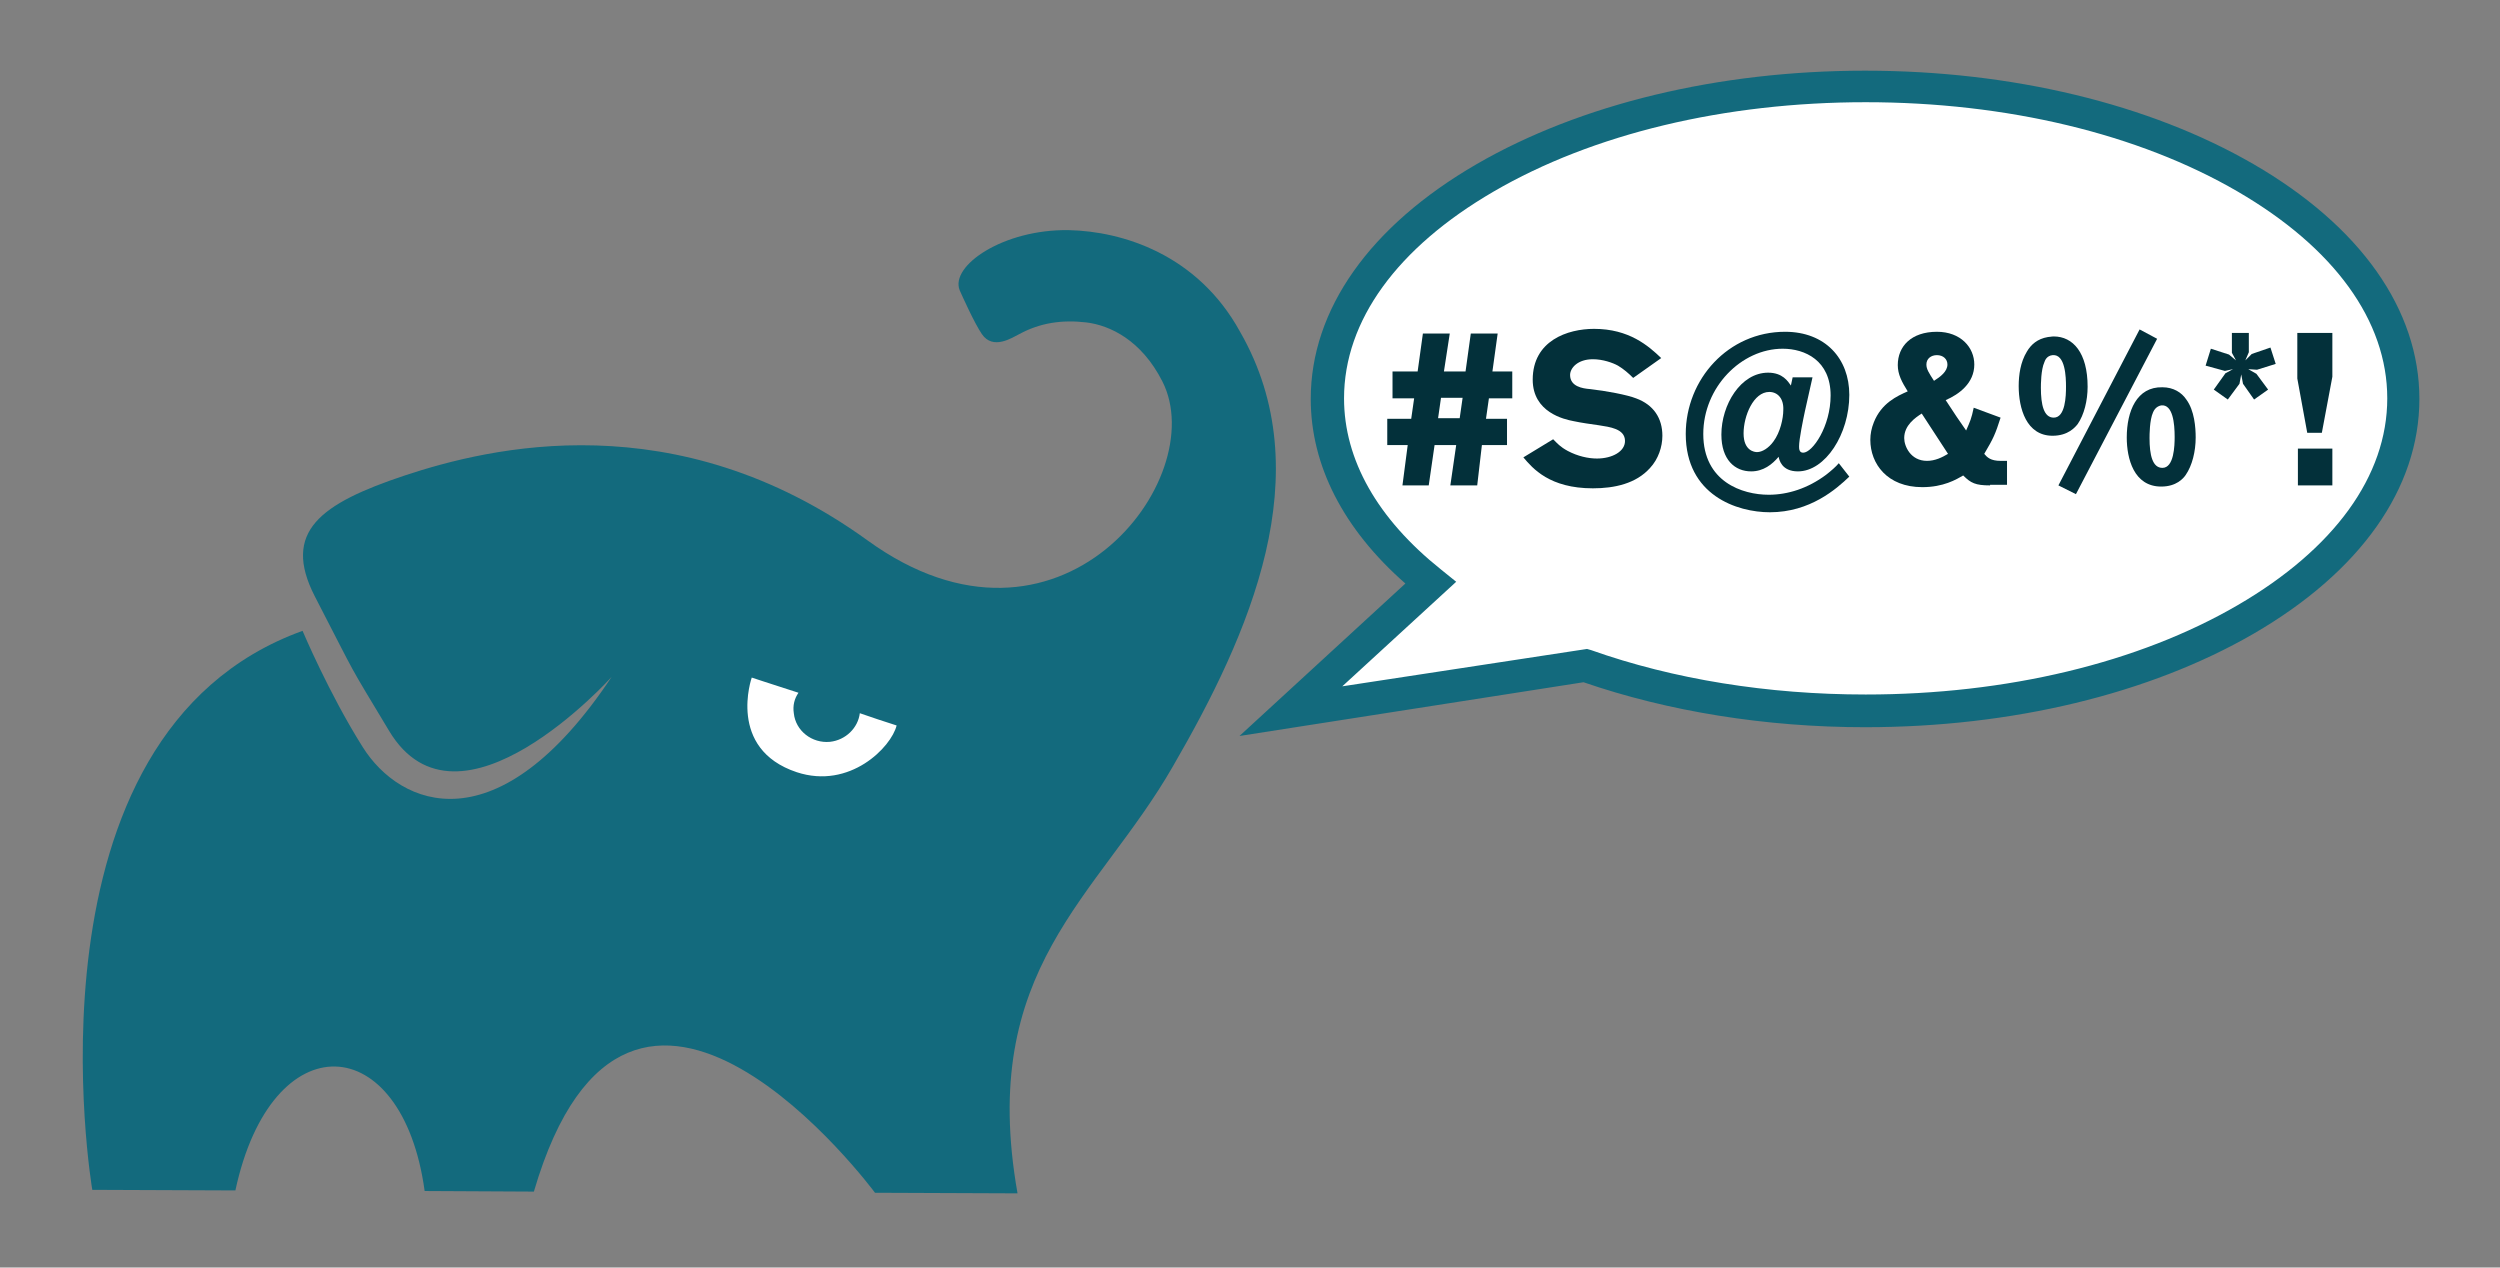 <?xml version="1.0" encoding="utf-8"?>
<!-- Generator: Adobe Illustrator 19.1.0, SVG Export Plug-In . SVG Version: 6.00 Build 0)  -->
<svg version="1.1" id="Layer_1" xmlns="http://www.w3.org/2000/svg" xmlns:xlink="http://www.w3.org/1999/xlink" x="0px" y="0px"
	 width="428px" height="217px" viewBox="0 0 428 217" enable-background="new 0 0 428 217" xml:space="preserve">
<rect x="0" y="0" width="428" height="217" fill="#808080" stroke="none"/>
<g>
	<ellipse fill="#FFFFFF" cx="139.6" cy="124.3" rx="19.2" ry="16.2"/>
	<path fill="#FFFFFF" d="M412.2,68.7c0,29.8-41.4,54-92.4,54c-16.9,0-32.7-2.6-46.4-7.3c-5.5-1.9-52.4,5.8-52.4,5.8
		s21.4-19.6,23-21.6c-10.5-8.8-16.7-19.4-16.7-30.9c0-29.8,41.4-54,92.4-54S412.2,38.9,412.2,68.7z"/>
	<g>
		<path fill="#136A7D" d="M212.2,126l28.4-26.1c-10.6-9.3-16.2-20.2-16.2-31.6c0-15.3,10.1-29.6,28.4-40.2
			c17.8-10.3,41.4-16,66.5-16s48.7,5.7,66.5,16c18.3,10.6,28.4,24.9,28.4,40.2s-10.1,29.6-28.4,40.2c-17.8,10.3-41.4,16-66.5,16
			c-17,0-33.7-2.7-48.2-7.7L212.2,126z M271.7,111.1l0.7,0.2c14.1,5,30.3,7.6,47,7.6c24.1,0,46.7-5.4,63.7-15.3
			c16.5-9.6,25.6-22.1,25.6-35.4s-9.1-25.8-25.6-35.4c-17-9.9-39.6-15.3-63.7-15.3s-46.7,5.4-63.7,15.3
			c-16.5,9.6-25.6,22.1-25.6,35.4c0,10.5,5.7,20.6,16.6,29.3l2.6,2.1l-19.5,17.9L271.7,111.1z"/>
		<path fill-rule="evenodd" clip-rule="evenodd" fill="#136A7D" d="M212.3,56.8C205,43.5,192.1,39.6,183,39.4
			c-11.2-0.2-20.4,6.1-18.7,10.3c0.4,0.9,2.5,5.6,3.8,7.5c1.9,2.8,5.2,0.6,6.4,0c3.5-1.9,7.2-2.5,11.5-2c4,0.5,9.4,3,13,10.1
			c8.5,16.7-17.7,51-50.5,27.2c-32.8-23.7-64.7-15.9-79.2-11.1c-14.4,4.8-21.1,9.6-15.4,20.7c7.8,15.1,5.2,10.5,12.7,23
			c11.9,19.9,38.1-9.2,38.1-9.2c-19.5,29.3-36.2,22.2-42.6,12c-5.8-9.2-10.3-19.9-10.3-19.9c-49.3,17.8-36,95.7-36,95.7l24.5,0.1
			c6.2-28.9,28.6-27.7,32.4,0.1l18.7,0.1c16.5-56.4,58.4,0.2,58.4,0.2l24.4,0.1c-6.8-38.5,13.7-50.6,26.6-73.1
			C213.9,108.6,226.2,81,212.3,56.8z M136.4,132.2c-12-4-7.7-16.2-7.7-16.2s3,1,8,2.6c-0.7,1-1,2.2-0.8,3.5c0.3,3,3.1,5.2,6.2,4.9
			c2.7-0.3,4.8-2.4,5.1-4.9c2,0.7,4.1,1.4,6.3,2.1C152.6,127.9,145.5,135.2,136.4,132.2z"/>
		<g>
			<path fill="#03303A" d="M252.9,83.1h-4.6l1-6.9h-3.7l-1,6.9h-4.5l0.9-6.9h-3.5v-4.5h4.1l0.5-3.5h-3.7v-4.6h4.3l0.9-6.5h4.6
				l-1,6.5h3.7l0.9-6.5h4.6l-0.9,6.5h3.4v4.6h-4l-0.5,3.5h3.6v4.5h-4.3L252.9,83.1z M249.9,71.6l0.5-3.5h-3.7l-0.5,3.5H249.9z"/>
			<path fill="#03303A" d="M265.9,75.2c0.7,0.7,1.2,1.3,2.5,2c1.7,0.9,3.5,1.3,5,1.3c2.6,0,4.8-1.2,4.8-3c0-2.1-2.6-2.4-4.5-2.7
				c-1.4-0.2-2.9-0.4-4.3-0.7c-1.6-0.3-7-1.5-7-7.1c0-6.7,6-8.7,10.5-8.7c6,0,9.3,2.9,11.5,5l-4.8,3.4c-0.8-0.8-1.6-1.5-2.6-2.1
				c-0.9-0.5-2.6-1.1-4.3-1.1c-2.6,0-3.9,1.5-3.9,2.7c0,2,2.2,2.3,3.3,2.4c2.8,0.3,6.5,1,8,1.6c3,1.1,4.5,3.4,4.5,6.4
				c0,1.9-0.7,4-2.1,5.5c-2.4,2.7-6.1,3.5-9.8,3.5c-7.4,0-10.3-3.4-11.9-5.3L265.9,75.2z"/>
			<path fill="#03303A" d="M316.6,81.6c-2.2,2.1-6.7,6.1-13.6,6.1c-5.6,0-14.4-2.9-14.4-13.4c0-9.4,7.3-17.5,17-17.5
				c6.9,0,11,4.6,11,10.8c0,6.7-4.1,13.1-8.8,13.1c-2.8,0-3.2-2-3.3-2.5c-1.1,1.3-2.6,2.5-4.7,2.5c-2.8,0-5.1-2-5.1-6.3
				c0-5.1,3.3-10.6,8-10.6c2.5,0,3.4,1.5,3.9,2.2l0.3-1.4h3.4l-1.3,5.8c-0.3,1.4-1,4.8-1,6c0,0.4,0,1.1,0.7,1.1
				c1.6,0,4.7-4.5,4.7-9.8c0-6-4.4-8-8.2-8c-7.1,0-13.6,6.6-13.6,14.6c0,8.2,6.7,10.4,11.2,10.4c3.3,0,6.7-1.1,9.8-3.4
				c0.9-0.7,1.7-1.4,2.2-2L316.6,81.6z M302.9,67.1c-2.7,0-4.4,4.1-4.4,7.1c0,3,1.9,3.2,2.3,3.2c0.9,0,2-0.7,2.8-1.8
				c1.2-1.6,1.7-4,1.7-5.4C305.4,68.2,304.3,67.1,302.9,67.1z"/>
			<path fill="#03303A" d="M340.7,83.1c-2.5,0-3.3-0.4-4.6-1.7c-1.2,0.7-3.4,2-7,2c-6,0-8.9-4-8.9-8.1c0-1,0.2-2,0.6-3
				c1.3-3.3,4-4.5,5.8-5.3c-1-1.6-1.7-2.9-1.7-4.5c0-3.2,2.3-5.7,6.7-5.7c4.1,0,6.4,2.7,6.4,5.6c0,3.2-2.6,5.1-4.9,6.1
				c1.7,2.6,2.1,3.2,3.5,5.2c0.7-1.6,0.9-2,1.3-3.9l4.6,1.7c-0.9,2.8-1.2,3.5-2.8,6.2c0.5,0.6,1.1,1.2,2.8,1.2c0.4,0,0.7,0,1.1,0
				v4.1H340.7z M329,70.8c-1.1,0.7-3,2-3,4.2c0,1.4,1.1,3.9,3.9,3.9c1.4,0,2.6-0.6,3.6-1.2L329,70.8z M333.4,62.4
				c0-0.9-0.7-1.6-1.8-1.6c-1,0-1.8,0.6-1.8,1.6c0,0.8,0.4,1.4,1.3,2.8C332.2,64.5,333.4,63.6,333.4,62.4z"/>
			<path fill="#03303A" d="M351.6,57.6c3.3,0,5.8,2.8,5.8,8.6c0,2.4-0.6,4.8-1.7,6.4c-0.4,0.5-1.6,2-4.3,2c-4.5,0-5.8-4.7-5.8-8.5
				c0-1.9,0.3-4.1,1.4-5.9c0.7-1.2,1.8-2.2,3.6-2.5C350.9,57.7,351.2,57.6,351.6,57.6z M350,62c-0.6,1.3-0.6,3.9-0.6,4.4
				c0,2.9,0.5,5.1,2.2,5.1c2,0,2.1-3.7,2.1-5.3c0-1.6-0.1-5.6-2.3-5.4C350.4,60.9,350.1,61.7,350,62z M366.3,56.4l3,1.6l-13.9,26.6
				l-3-1.5L366.3,56.4z M374.3,68.4c1.4,1.9,1.6,4.8,1.6,6.5c0,2.4-0.6,4.8-1.7,6.4c-0.4,0.6-1.6,2-4.2,2c-4.7,0-5.9-4.8-5.9-8.4
				c0-4.5,1.7-8.7,6.1-8.6C372.1,66.3,373.5,67.2,374.3,68.4z M368.6,70.6c-0.6,1.3-0.6,3.9-0.6,4.4c0,2.9,0.5,5.1,2.2,5.1
				c2,0,2.1-3.8,2.1-5.3c0-2.3-0.3-5.6-2.3-5.4C369,69.6,368.7,70.4,368.6,70.6z"/>
			<path fill="#03303A" d="M382,57h3v3.3l-0.6,1.4l1.1-1.1l3.2-1.1l0.9,2.8l-3.2,1l-1.5-0.1l1.4,0.8l2,2.7l-2.4,1.7l-1.9-2.7
				l-0.3-1.6l-0.3,1.6l-2,2.7l-2.4-1.7l2-2.8l1.3-0.7l-1.4,0.3l-3.3-0.9l0.9-2.9l3.1,1l1.2,1l-0.7-1.3V57z"/>
			<path fill="#03303A" d="M393.4,57h5.9v7.5l-1.8,9.6h-2.5l-1.7-9.3V57z M393.4,76.8h5.9v6.3h-5.9V76.8z"/>
		</g>
	</g>
</g>
</svg>
